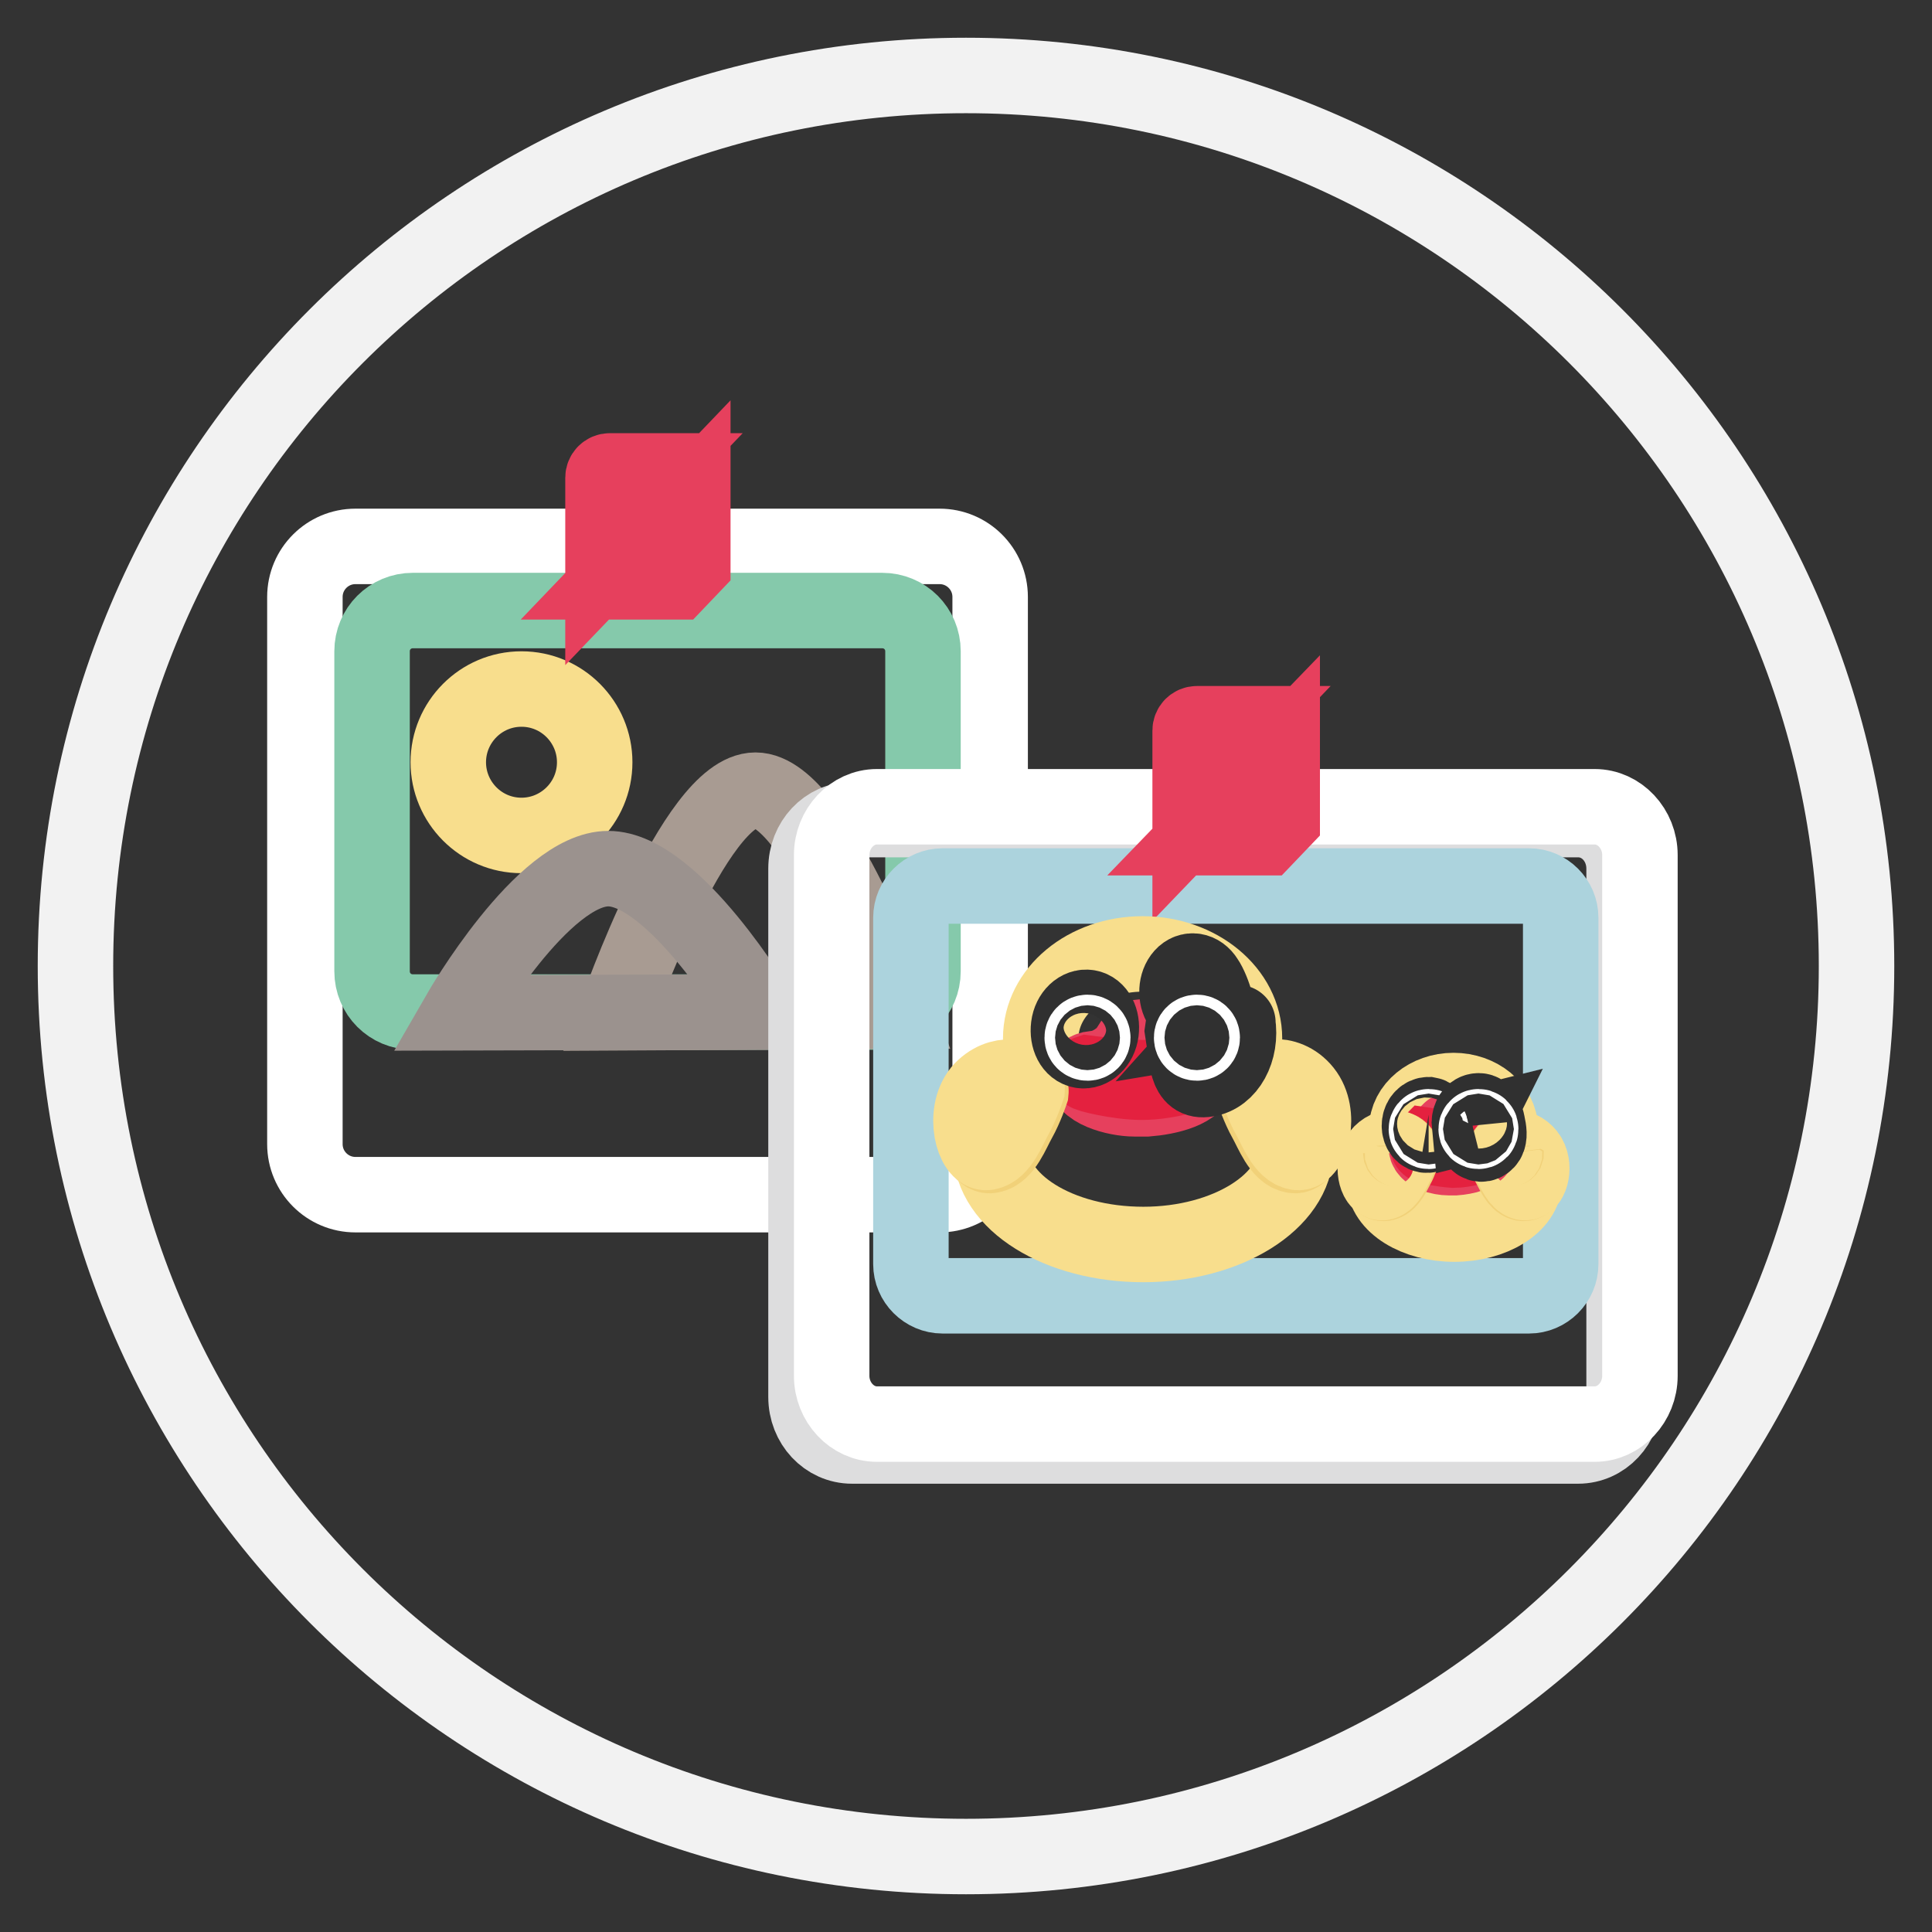 <?xml version="1.0" encoding="utf-8"?>
<!-- Svg Vector Icons : http://www.onlinewebfonts.com/icon -->
<!DOCTYPE svg PUBLIC "-//W3C//DTD SVG 1.1//EN" "http://www.w3.org/Graphics/SVG/1.1/DTD/svg11.dtd">
<svg version="1.1" xmlns="http://www.w3.org/2000/svg" xmlns:xlink="http://www.w3.org/1999/xlink" x="0px" y="0px" viewBox="0 0 256 256" enable-background="new 0 0 256 256" xml:space="preserve">
<rect x="0" y="0" width="256" height="256" fill="#333333" stroke="none"/>
<g> <path stroke-width="10" fill-opacity="0" stroke="#f2f2f2"  d="M10,128c0,65.2,52.8,118,118,118c65.2,0,118-52.8,118-118l0,0c0-65.2-52.8-118-118-118 C62.8,10,10,62.8,10,128L10,128z"/> <path stroke-width="10" fill-opacity="0" stroke="#ffffff"  d="M47.1,158.3c-3.7,0-6.7-3-6.7-6.7V79.1c0-3.7,3-6.7,6.7-6.7h77.4c3.7,0,6.7,3,6.7,6.7v0v72.5 c0,3.7-3,6.7-6.7,6.7L47.1,158.3L47.1,158.3z"/> <path stroke-width="10" fill-opacity="0" stroke="#85c9ab"  d="M54.7,134.1c-3,0-5.4-2.4-5.4-5.4V86.3c0-3,2.4-5.4,5.4-5.4h62.2c3,0,5.4,2.4,5.4,5.4v42.4 c0,3-2.4,5.4-5.4,5.4H54.7z"/> <path stroke-width="10" fill-opacity="0" stroke="#f8de8d"  d="M59.4,101c0,5.3,4.3,9.7,9.7,9.7c5.3,0,9.7-4.3,9.7-9.7l0,0c0-5.3-4.3-9.7-9.7-9.7 C63.7,91.3,59.4,95.7,59.4,101L59.4,101z"/> <path stroke-width="10" fill-opacity="0" stroke="#a89b92"  d="M81.7,134.2c0,0,10.3-29.5,18.4-29.5c8.1,0,18.7,29.3,18.7,29.3L81.7,134.2L81.7,134.2z"/> <path stroke-width="10" fill-opacity="0" stroke="#9b928e"  d="M60.9,134.2c0,0,11-19.1,19.7-19.1s20,19,20,19L60.9,134.2z"/> <path stroke-width="10" fill-opacity="0" stroke="#e6405d"  d="M79.9,71.7v4l11.9-12.4v0c0-0.5-0.4-0.9-0.9-0.9l0,0h-2.1L79.9,71.7z M91.8,71.4l-5.4,5.7h3.3l2.1-2.2V71.4 z M81.2,62.4h-0.4c-0.5,0-0.9,0.4-0.9,0.9l0,0v0.5L81.2,62.4z M91.8,69.1v-3.6L80.7,77.1c0,0,0,0,0.1,0h3.4L91.8,69.1z M83.4,62.4 L79.9,66v3.5l6.8-7.1H83.4z"/> <path stroke-width="10" fill-opacity="0" stroke="#ddddde"  d="M112.9,191.6c-3.4,0-6.1-2.9-6.1-6.5v-70c0-3.6,2.7-6.5,6.1-6.5h96.2c3.4,0,6.1,2.9,6.1,6.5v70 c0,3.6-2.7,6.5-6.1,6.5H112.9z"/> <path stroke-width="10" fill-opacity="0" stroke="#ffffff"  d="M116.2,188.7c-3.3,0-6-2.9-6-6.4v-69c0-3.5,2.7-6.4,6-6.4h95.1c3.3,0,6,2.9,6,6.4v69c0,3.5-2.7,6.4-6,6.4 H116.2z"/> <path stroke-width="10" fill-opacity="0" stroke="#acd3dd"  d="M124.9,171.7c-2.3,0-4.2-1.9-4.2-4.2v-45.9c0-2.3,1.9-4.2,4.2-4.2h77.7c2.3,0,4.2,1.9,4.2,4.2v45.9 c0,2.3-1.9,4.2-4.2,4.2H124.9z"/> <path stroke-width="10" fill-opacity="0" stroke="#e6405d"  d="M157.7,105.5v4.1l12.2-12.7v0c0-0.5-0.4-0.9-0.9-0.9h-2.1L157.7,105.5z M169.9,105.2l-5.6,5.8h3.4l2.2-2.3 V105.2z M159,95.9h-0.4c-0.5,0-0.9,0.4-0.9,0.9v0.5L159,95.9L159,95.9z M169.9,102.9v-3.7L158.5,111c0,0,0,0,0.1,0h3.5L169.9,102.9 z M161.3,95.9l-3.6,3.7v3.5l6.9-7.2H161.3z"/> <path stroke-width="10" fill-opacity="0" stroke="#f8de8d"  d="M163.6,142.3c0.8-1.4,1.3-3,1.3-4.7c0-6.2-6.1-11.2-13.5-11.2c-7.5,0-13.5,5-13.5,11.2 c0,1.7,0.5,3.3,1.3,4.7c-4.8,2.3-7.9,5.9-7.9,10c0,7,9,12.6,20.2,12.6c11.1,0,20.2-5.7,20.2-12.6 C171.5,148.2,168.4,144.6,163.6,142.3z"/> <path stroke-width="10" fill-opacity="0" stroke="#e6405d"  d="M158.9,142.1c0,0-0.2-0.4-1.1-0.5s-2.5-0.5-3.9-1.8c-1.4-1.3-1.2-2.3-2.5-2.4c0,0,0,0,0,0l-0.1,0 c-1.4,0.1-1.2,1.1-2.5,2.4c-1.4,1.3-3,1.8-3.9,1.8c-0.9,0.1-1.1,0.5-1.1,0.5c-0.5,2.3,4.1,3.5,6.5,3.5c0,0,1.7,0,1.7,0 C154.6,145.4,158.9,144.5,158.9,142.1L158.9,142.1z"/> <path stroke-width="10" fill-opacity="0" stroke="#e4213f"  d="M144.1,142.2c0,0,4.5,0.6,7.4,0.6s7.1-0.7,7.1-0.7s-3.8,1.3-7.3,1.3C148.1,143.4,143.8,142.3,144.1,142.2z" /> <path stroke-width="10" fill-opacity="0" stroke="#f1d179"  d="M136.6,144.7c0,0-0.7,2.1-1.6,3.7c-0.9,1.6-1.9,4.4-3.7,4.7c-1.8,0.4-3.3-5.1-0.9-8.1 S136.8,142.9,136.6,144.7L136.6,144.7z"/> <path stroke-width="10" fill-opacity="0" stroke="#f8de8d"  d="M136.1,144.3c0,0-0.7,2.1-1.6,3.7c-0.9,1.6-1.9,4.4-3.7,4.7s-3.3-5.1-0.9-8.1 C132.4,141.7,136.2,142.6,136.1,144.3z"/> <path stroke-width="10" fill-opacity="0" stroke="#f1d179"  d="M166.1,144.7c0,0,0.7,2.1,1.6,3.7c0.9,1.6,1.9,4.4,3.7,4.7c1.8,0.4,3.3-5.1,0.9-8.1 C169.8,142,165.9,142.9,166.1,144.7L166.1,144.7z"/> <path stroke-width="10" fill-opacity="0" stroke="#f8de8d"  d="M166.6,144.3c0,0,0.7,2.1,1.6,3.7c0.9,1.6,1.9,4.4,3.7,4.7s3.3-5.1,0.9-8.1S166.4,142.6,166.6,144.3z"/> <path stroke-width="10" fill-opacity="0" stroke="#303030"  d="M141.6,136c-0.2,1.6,0.5,3,1.7,3.2c1.2,0.2,2.4-0.9,2.6-2.5c0,0,0,0,0,0c0.2-1.6-0.5-3-1.7-3.2 C143,133.3,141.8,134.4,141.6,136C141.6,136,141.6,136,141.6,136z"/> <path stroke-width="10" fill-opacity="0" stroke="#ffffff"  d="M143.4,137.5c0,0.4,0.3,0.7,0.7,0.7s0.7-0.3,0.7-0.7c0,0,0,0,0,0c0-0.4-0.3-0.7-0.7-0.7 C143.7,136.8,143.4,137.1,143.4,137.5C143.4,137.5,143.4,137.5,143.4,137.5z"/> <path stroke-width="10" fill-opacity="0" stroke="#303030"  d="M161.1,136c0.9-1-0.4-4.9-1.3-6.2c-0.8-1.3-2.2-1.5-3.1-0.5c-0.9,1-1,2.8-0.2,4c0.2,0.4,0.6,0.7,0.2,3.3 c0.6,3.7,0.4,6.9,3.2,6.4c2.8-0.4,4.7-3.8,4.1-7.5C164.1,135.5,164.1,135.5,161.1,136z"/> <path stroke-width="10" fill-opacity="0" stroke="#ffffff"  d="M157.9,137.5c0,0.4,0.3,0.7,0.7,0.7s0.7-0.3,0.7-0.7c0,0,0,0,0,0c0-0.4-0.3-0.7-0.7-0.7 C158.2,136.8,157.9,137.1,157.9,137.5C157.9,137.5,157.9,137.5,157.9,137.5z"/> <path stroke-width="10" fill-opacity="0" stroke="#f8de8d"  d="M198.2,151.8c0.4-0.7,0.6-1.4,0.6-2.2c0-2.8-2.8-5.1-6.2-5.1c-3.4,0-6.2,2.3-6.2,5.1c0,0.8,0.2,1.5,0.6,2.2 c-2.2,1.1-3.6,2.7-3.6,4.6c0,3.2,4.2,5.8,9.3,5.8c5.1,0,9.3-2.6,9.3-5.8C201.9,154.6,200.4,152.9,198.2,151.8z"/> <path stroke-width="10" fill-opacity="0" stroke="#e6405d"  d="M196,151.8c0,0-0.1-0.2-0.5-0.2c-0.7-0.1-1.3-0.4-1.8-0.8c-0.6-0.6-0.5-1.1-1.2-1.1l0,0l0,0 c-0.6,0-0.5,0.5-1.2,1.1c-0.5,0.5-1.1,0.8-1.8,0.8c-0.4,0-0.5,0.2-0.5,0.2c-0.2,1.1,1.9,1.6,3,1.6c0,0,0.8,0,0.8,0 C194.1,153.3,196.1,152.9,196,151.8L196,151.8z"/> <path stroke-width="10" fill-opacity="0" stroke="#e4213f"  d="M189.2,151.8c0,0,2,0.3,3.4,0.3c1.4,0,3.3-0.3,3.3-0.3s-1.8,0.6-3.3,0.6 C191.1,152.3,189.1,151.9,189.2,151.8z"/> <path stroke-width="10" fill-opacity="0" stroke="#f1d179"  d="M185.8,152.9c0,0-0.3,1-0.7,1.7s-0.9,2-1.7,2.2c-0.8,0.2-1.5-2.3-0.4-3.7 C184.1,151.7,185.9,152.1,185.8,152.9L185.8,152.9z"/> <path stroke-width="10" fill-opacity="0" stroke="#f8de8d"  d="M185.6,152.8c0,0-0.3,1-0.7,1.7s-0.9,2-1.7,2.2c-0.8,0.2-1.5-2.3-0.4-3.7 C183.9,151.6,185.6,152,185.6,152.8L185.6,152.8z"/> <path stroke-width="10" fill-opacity="0" stroke="#f1d179"  d="M199.4,152.9c0,0,0.3,1,0.7,1.7s0.9,2,1.7,2.2c0.8,0.2,1.5-2.3,0.4-3.7 C201.1,151.7,199.3,152.1,199.4,152.9z"/> <path stroke-width="10" fill-opacity="0" stroke="#f8de8d"  d="M199.6,152.8c0,0,0.3,1,0.7,1.7s0.9,2,1.7,2.2s1.5-2.3,0.4-3.7C201.3,151.6,199.5,152,199.6,152.8z"/> <path stroke-width="10" fill-opacity="0" stroke="#303030"  d="M188.1,148.9c-0.1,0.7,0.2,1.4,0.8,1.5c0.6,0.1,1.1-0.4,1.2-1.2c0,0,0,0,0,0c0.1-0.7-0.2-1.4-0.8-1.5 C188.7,147.7,188.2,148.2,188.1,148.9C188.1,148.9,188.1,148.9,188.1,148.9z"/> <path stroke-width="10" fill-opacity="0" stroke="#ffffff"  d="M189,149.6c0,0.2,0.1,0.3,0.3,0.3c0.2,0,0.3-0.1,0.3-0.3c0,0,0,0,0,0c0-0.2-0.1-0.3-0.3-0.3 C189.1,149.3,189,149.5,189,149.6C189,149.6,189,149.6,189,149.6z"/> <path stroke-width="10" fill-opacity="0" stroke="#303030"  d="M197.1,148.9c-0.2-1-0.5-1.8-1.3-1.7c-0.8,0.1-1.2,1-1.1,2c0,0,0,0,0.4-0.1c-0.3,0.6,0.2,1.7,0.6,2.2 s1.1,0.3,1.4-0.2C197.4,150.6,197.3,149.8,197.1,148.9z"/> <path stroke-width="10" fill-opacity="0" stroke="#ffffff"  d="M195.6,149.6c0,0.2,0.1,0.3,0.3,0.3c0.2,0,0.3-0.1,0.3-0.3c0,0,0,0,0,0c0-0.2-0.1-0.3-0.3-0.3 C195.7,149.3,195.6,149.5,195.6,149.6C195.6,149.6,195.6,149.6,195.6,149.6z"/></g>
</svg>